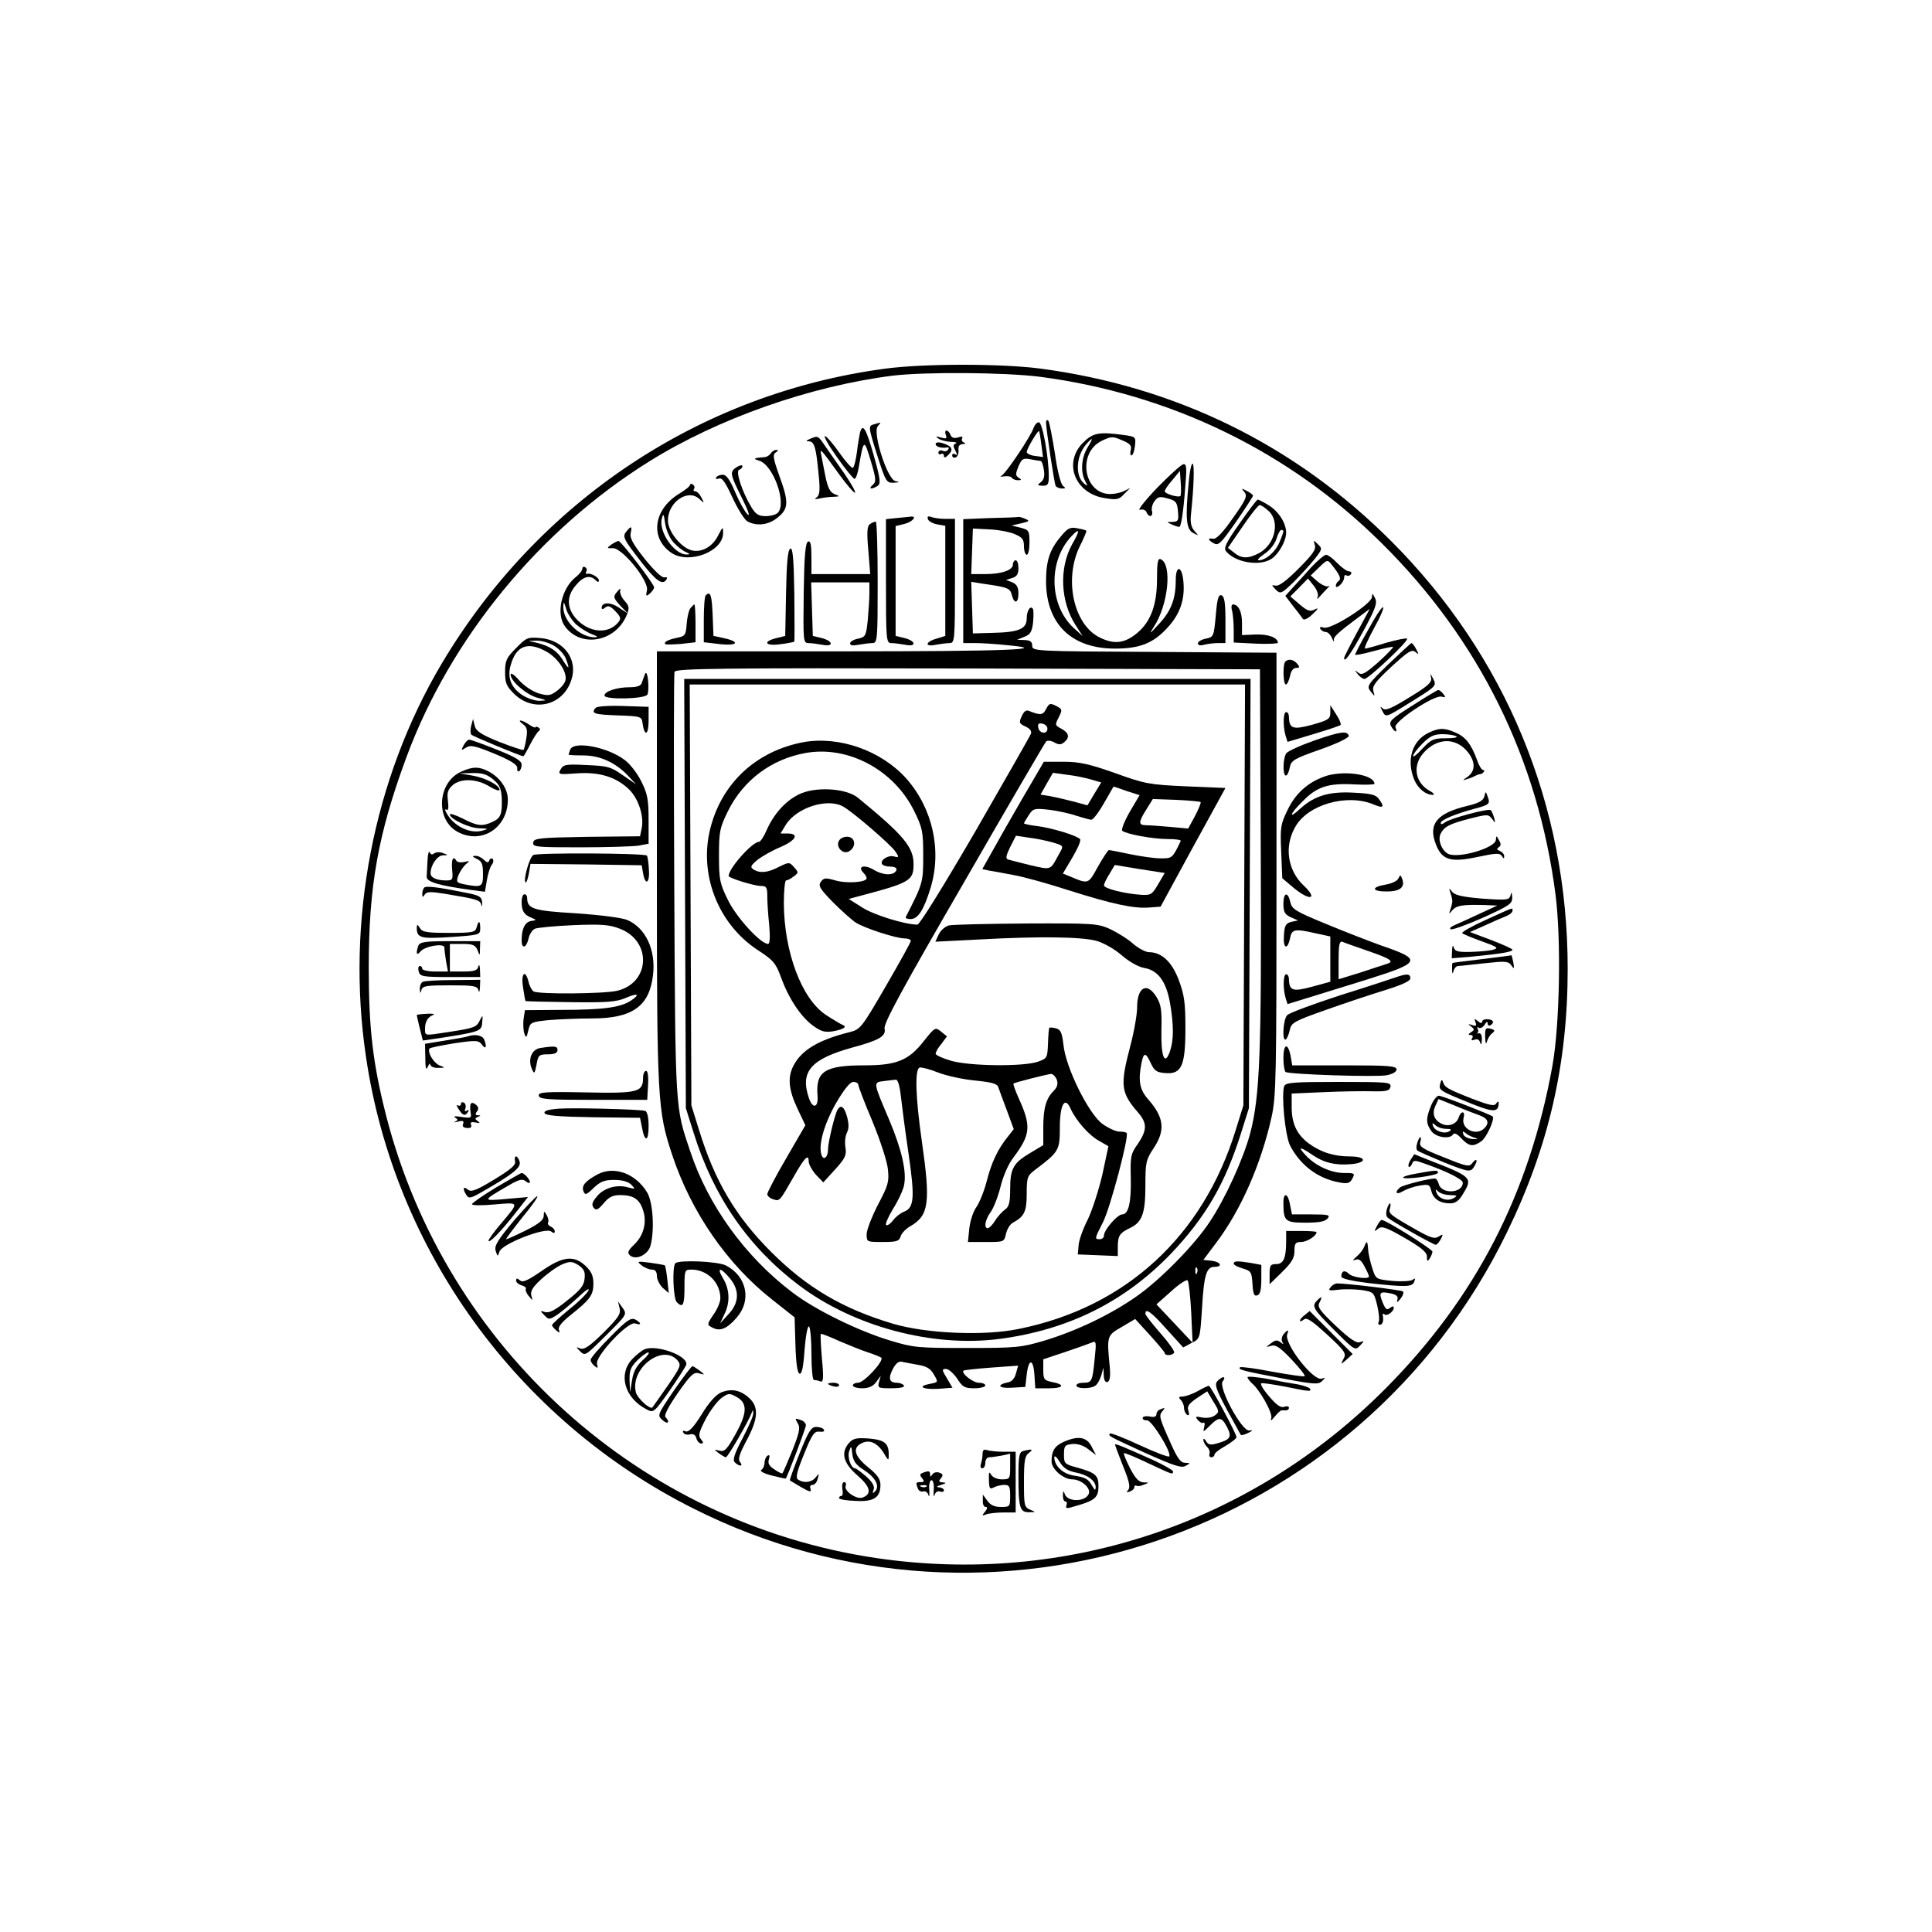 <?xml version="1.0" encoding="UTF-8" standalone="no"?>
<svg xmlns="http://www.w3.org/2000/svg" version="1.0" width="700pt" height="700pt" viewBox="0 0 700 700" preserveAspectRatio="xMidYMid meet">
  <g transform="translate(0,700) scale(0.1,-0.1)" fill="#000000" stroke="none">
    <path d="M3205 5664 c-669 -90 -1255 -480 -1605 -1069 -247 -416 -347 -933 -274 -1424 103 -701 548 -1316 1185 -1636 1087 -548 2416 -97 2949 1000 151 310 220 609 220 955 0 592 -224 1134 -640 1550 -348 348 -780 560 -1274 625 -143 18 -421 18 -561 -1z m562 -29 c474 -62 905 -271 1240 -604 353 -350 566 -782 629 -1273 21 -164 15 -472 -11 -618 -84 -466 -279 -843 -605 -1171 -487 -490 -1163 -715 -1846 -614 -856 127 -1557 760 -1774 1599 -49 191 -64 319 -64 541 0 294 34 484 136 760 159 431 482 825 880 1073 250 156 583 273 883 311 118 14 404 12 532 -4z"></path>
    <path d="M3790 5469 c1 -29 30 -221 35 -230 4 -5 14 -9 23 -9 13 0 14 2 4 9 -8 5 -21 53 -30 119 -10 61 -20 114 -24 118 -5 4 -8 1 -8 -7z"></path>
    <path d="M3168 5463 c-23 -6 -23 -7 12 -118 29 -90 32 -95 58 -94 21 1 23 3 6 6 -29 6 -83 175 -64 198 7 8 11 14 9 14 -2 -1 -12 -3 -21 -6z"></path>
    <path d="M3745 5450 c-9 -29 -101 -167 -117 -174 -7 -3 -3 -4 9 -2 13 2 26 0 29 -5 3 -5 13 -9 22 -9 14 0 14 2 3 9 -12 8 -12 14 -1 41 12 28 17 31 43 26 16 -3 33 -6 37 -6 4 0 10 -15 12 -32 4 -23 0 -37 -11 -45 -14 -11 -13 -12 7 -13 18 0 22 5 22 33 0 70 -23 197 -36 197 -7 0 -15 -9 -19 -20z m28 -61 l6 -45 -29 4 c-17 2 -30 9 -30 14 0 12 41 81 45 76 1 -2 5 -24 8 -49z"></path>
    <path d="M3116 5433 c-2 -10 -8 -42 -11 -70 -4 -29 -10 -55 -15 -58 -4 -2 -26 22 -49 55 -23 33 -47 60 -52 60 -6 0 14 -35 44 -77 30 -43 59 -78 63 -78 5 0 12 20 16 45 17 100 19 101 43 20 20 -67 20 -76 7 -87 -18 -15 -4 -17 17 -4 13 8 11 25 -13 110 -28 99 -40 119 -50 84z"></path>
    <path d="M3427 5424 c5 -13 1 -15 -18 -9 -18 5 -21 4 -9 -4 8 -6 29 -11 45 -12 17 0 24 -3 18 -6 -10 -3 -10 -10 -2 -25 8 -15 8 -19 0 -14 -6 4 -11 2 -11 -4 0 -7 6 -10 13 -7 6 2 11 14 10 26 -2 14 3 21 15 22 10 0 12 3 4 6 -6 2 -9 9 -6 15 4 6 -1 8 -15 3 -14 -4 -23 -1 -27 9 -3 9 -10 16 -15 16 -4 0 -6 -7 -2 -16z"></path>
    <path d="M3924 5396 c-73 -73 -29 -185 80 -201 42 -7 51 -5 69 15 l22 22 -22 -11 c-12 -6 -34 -11 -50 -11 -97 0 -121 149 -31 193 34 16 39 17 73 2 29 -12 36 -19 32 -35 -3 -11 -2 -20 3 -20 4 0 10 15 12 34 4 33 3 34 -41 40 -89 12 -111 8 -147 -28z m16 -18 c-22 -37 -26 -88 -8 -121 10 -19 9 -20 -4 -9 -34 28 -29 102 9 144 24 27 25 22 3 -14z"></path>
    <path d="M2935 5410 c-16 -7 -16 -9 -4 -9 20 -1 26 -23 35 -120 6 -57 4 -75 -7 -83 -10 -7 -7 -8 11 -4 14 3 36 6 50 6 24 1 24 2 3 10 -16 7 -24 23 -33 67 -6 32 -13 67 -15 77 -5 24 0 18 65 -72 29 -40 55 -70 58 -67 3 3 -14 33 -38 68 -24 34 -55 79 -69 99 -28 41 -27 40 -56 28z"></path>
    <path d="M3390 5391 c0 -10 22 -16 43 -12 5 1 6 -3 2 -8 -3 -6 -12 -8 -20 -4 -8 3 -15 0 -15 -7 0 -6 5 -8 10 -5 6 3 10 0 10 -7 0 -8 6 -7 17 5 19 19 12 31 -24 42 -14 4 -23 2 -23 -4z"></path>
    <path d="M2793 5358 c-4 -7 -14 -13 -20 -14 -42 -3 -47 -6 -23 -13 51 -14 102 -155 68 -189 -7 -7 -26 -12 -44 -12 -26 0 -36 7 -52 33 -33 55 -58 130 -44 135 7 2 12 8 12 13 0 5 -9 4 -20 -3 -27 -17 -26 -24 18 -112 22 -44 31 -69 21 -60 -10 9 -30 45 -45 80 -19 45 -32 64 -45 64 -10 0 -21 -4 -24 -10 -3 -6 1 -7 9 -4 12 5 24 -13 50 -69 19 -41 43 -80 54 -86 35 -19 78 -13 111 15 39 32 39 56 4 152 -22 62 -24 75 -12 83 9 6 10 9 2 9 -7 0 -16 -6 -20 -12z"></path>
    <path d="M4193 5233 c-45 -47 -73 -83 -63 -80 11 3 21 -1 24 -9 8 -20 25 -17 20 4 -3 9 1 26 9 36 12 17 20 18 48 10 30 -8 34 -14 37 -47 3 -33 1 -37 -20 -38 -22 0 -22 -1 -3 -9 11 -5 23 -9 27 -9 7 -1 15 45 23 152 5 61 4 77 -7 75 -7 0 -50 -39 -95 -85z m84 -30 c-7 -7 -57 8 -57 17 0 5 12 23 28 41 l27 33 3 -43 c2 -24 1 -45 -1 -48z"></path>
    <path d="M4307 5253 c-13 -132 -9 -171 16 -184 21 -11 21 -11 5 7 -12 13 -16 31 -13 59 11 103 13 185 6 185 -5 0 -11 -30 -14 -67z"></path>
    <path d="M2500 5243 c0 -5 -18 -19 -41 -33 -92 -57 -105 -161 -25 -214 64 -41 186 6 186 73 0 24 -1 24 -18 -9 -20 -41 -60 -63 -96 -54 -39 10 -86 69 -86 108 0 66 71 116 113 79 19 -18 20 -18 8 5 -6 12 -16 22 -22 22 -6 0 -8 4 -4 9 3 5 1 12 -5 16 -5 3 -10 2 -10 -2z m-59 -209 c13 -14 33 -30 44 -34 15 -7 16 -9 4 -9 -45 -2 -104 83 -91 130 5 20 7 18 12 -18 4 -25 17 -54 31 -69z"></path>
    <path d="M4509 5217 c11 -14 6 -27 -42 -94 -35 -51 -60 -77 -71 -75 -22 4 -20 -5 3 -17 16 -9 26 2 80 79 33 48 61 91 61 94 0 3 -10 11 -22 17 -21 11 -22 11 -9 -4z"></path>
    <path d="M4491 5103 c-49 -69 -58 -89 -49 -100 34 -42 124 -56 166 -27 26 18 52 65 52 94 0 34 -27 77 -63 99 -19 12 -37 21 -40 21 -3 0 -33 -39 -66 -87z m106 45 c42 -39 22 -123 -37 -153 -38 -20 -63 -19 -89 3 l-22 17 53 77 c29 43 57 78 62 78 6 0 20 -10 33 -22z m53 -73 c0 -3 -6 -21 -14 -39 -14 -35 -50 -66 -75 -66 -8 0 1 10 20 23 20 13 38 36 44 55 5 17 13 32 17 32 4 0 8 -2 8 -5z"></path>
    <path d="M3248 5123 l-38 -4 0 -225 c0 -212 1 -224 19 -224 10 0 33 -3 50 -6 42 -9 41 13 -1 24 l-33 8 0 199 0 199 33 8 c30 8 47 30 20 26 -7 -1 -30 -3 -50 -5z"></path>
    <path d="M3362 5119 c3 -8 18 -16 34 -19 l29 -5 0 -200 0 -199 -32 -10 c-42 -12 -43 -31 -2 -22 17 3 40 6 50 6 18 0 19 12 19 225 l0 225 -34 0 c-19 0 -42 3 -52 7 -12 4 -15 2 -12 -8z"></path>
    <path d="M3588 5123 l-98 -4 0 -224 0 -225 43 0 c23 0 72 -3 110 -7 178 -16 11 -23 -598 -23 l-665 0 0 -782 c0 -850 2 -881 56 -1044 69 -207 199 -395 362 -523 l81 -64 3 -100 c2 -66 7 -102 15 -104 8 -3 14 24 18 86 4 50 11 88 16 85 5 -3 9 -48 9 -100 0 -52 4 -94 9 -94 5 0 16 -2 23 -5 11 -5 13 10 6 82 -4 48 -6 88 -4 90 1 2 32 -10 67 -26 35 -15 82 -34 104 -41 22 -7 43 -16 48 -19 11 -11 -62 -91 -84 -91 -10 0 -19 -4 -19 -10 0 -5 15 -10 34 -10 23 0 39 7 50 22 l17 23 -6 -22 c-6 -22 -3 -23 45 -23 32 0 49 4 45 10 -3 5 -15 10 -25 10 -28 0 -33 16 -15 50 11 21 22 29 33 26 9 -2 35 -7 58 -11 30 -5 45 -13 57 -34 17 -29 17 -29 -14 -35 -47 -9 -27 -21 30 -18 l52 4 -20 34 c-19 31 -19 34 -3 34 9 0 27 -16 40 -35 19 -30 27 -35 62 -35 22 0 40 5 40 10 0 6 -11 10 -23 10 -22 0 -66 35 -56 44 2 2 48 7 101 11 l97 7 -8 -28 c-4 -17 -15 -30 -27 -32 -45 -9 -37 -23 11 -20 l50 3 5 45 c7 59 24 58 28 -2 l3 -48 50 0 c54 0 59 14 9 23 -27 6 -30 10 -30 44 l0 38 78 26 c42 14 86 30 96 34 18 8 19 5 12 -60 -8 -81 -10 -85 -42 -85 -13 0 -24 -4 -24 -10 0 -12 50 -13 68 -1 7 4 17 21 22 37 l8 29 1 -28 c1 -18 6 -27 14 -24 8 3 11 19 8 53 -11 114 -11 115 43 146 l49 29 53 -58 c29 -32 53 -61 54 -65 0 -11 28 -10 34 1 3 5 -19 36 -49 70 -30 34 -55 66 -55 71 0 22 21 7 77 -56 l60 -66 30 16 c31 15 31 16 38 123 7 123 16 153 45 153 32 0 23 18 -10 22 l-30 3 45 60 c91 120 164 287 202 457 17 77 18 145 18 883 l0 800 -442 3 c-435 2 -443 3 -443 22 0 15 -7 20 -27 21 l-28 1 27 11 c21 8 27 18 31 51 2 23 2 44 0 49 -9 16 -23 -5 -23 -34 0 -38 -29 -50 -125 -52 l-70 -2 -3 93 -3 94 43 -7 c91 -13 98 -16 104 -41 9 -34 24 -30 24 6 0 22 -6 33 -22 40 l-23 9 23 7 c16 5 22 14 22 35 0 16 -4 29 -10 29 -5 0 -10 -7 -10 -15 0 -21 -41 -35 -101 -35 l-50 0 3 83 3 82 58 -3 c32 -1 74 -9 93 -17 28 -12 34 -19 34 -44 0 -17 5 -31 10 -31 6 0 10 20 10 45 0 42 -2 45 -32 53 l-33 8 35 8 c30 7 32 9 15 16 -11 5 -22 8 -25 7 -3 -1 -49 -3 -102 -4z m980 -1223 c3 -712 -3 -870 -38 -1005 -24 -91 -90 -237 -147 -322 -55 -84 -182 -213 -268 -272 -93 -65 -215 -123 -330 -158 -84 -25 -102 -27 -280 -27 -178 0 -195 1 -280 27 -116 35 -273 112 -355 175 -170 129 -304 314 -369 510 -55 163 -54 140 -58 961 -2 420 -2 770 1 777 5 12 168 14 1063 12 l1058 -3 3 -675z m-231 -1512 c-3 -8 -6 -5 -6 6 -1 11 2 17 5 13 3 -3 4 -12 1 -19z m-21 -144 l5 -109 -65 69 -66 70 53 47 c28 26 56 44 60 40 4 -5 10 -57 13 -117z"></path>
    <path d="M2482 3763 l3 -778 28 -89 c72 -232 199 -415 382 -553 199 -150 485 -226 728 -194 248 33 451 134 618 307 126 132 198 255 256 440 l28 89 3 778 3 777 -1026 0 -1026 0 3 -777z m2026 -5 l-3 -763 -28 -90 c-119 -385 -399 -642 -786 -720 -125 -26 -335 -17 -456 19 -181 54 -311 130 -441 260 -129 129 -204 256 -261 441 l-28 90 -3 763 -3 762 1006 0 1006 0 -3 -762z"></path>
    <path d="M3789 4429 c-10 -20 -21 -21 -60 -5 -11 5 -19 -1 -27 -19 -11 -23 -9 -27 13 -37 17 -8 24 -17 20 -27 -3 -8 -94 -167 -201 -353 -117 -201 -202 -338 -210 -338 -45 0 -158 35 -200 62 l-49 31 45 12 c178 47 190 55 190 114 0 62 -36 105 -202 241 -44 35 -157 41 -215 11 -48 -24 -89 -70 -115 -128 -10 -24 -23 -43 -28 -43 -24 0 -110 -96 -110 -124 0 -7 92 -36 117 -36 20 0 23 -5 23 -37 0 -21 3 -68 7 -105 4 -45 2 -68 -4 -68 -27 0 -114 95 -145 158 -30 61 -33 74 -33 162 0 88 3 101 33 162 55 111 157 188 282 210 154 27 319 -62 392 -210 30 -61 33 -74 33 -162 0 -97 -1 -101 -63 -222 -2 -5 5 -8 17 -8 27 0 48 32 73 114 41 136 7 288 -89 396 -91 101 -243 154 -372 131 -170 -32 -295 -147 -337 -311 -43 -167 27 -347 171 -442 56 -36 66 -48 84 -97 27 -76 71 -143 115 -176 30 -22 43 -26 72 -22 40 7 56 17 36 24 -7 3 -34 19 -60 36 -88 59 -151 228 -152 405 0 45 4 82 8 82 5 0 17 6 27 14 19 14 19 15 2 34 -17 19 -18 19 -55 1 -40 -21 -69 -24 -92 -9 -13 8 -10 14 15 35 17 13 54 34 83 46 56 24 69 49 26 49 l-26 0 20 33 c40 62 152 97 208 64 37 -21 172 -138 188 -162 14 -21 14 -23 -5 -18 -21 6 -52 -14 -43 -28 3 -5 17 -9 30 -9 16 0 24 -5 22 -12 -7 -21 -47 -21 -83 1 -34 20 -60 12 -36 -12 6 -6 11 -14 11 -19 0 -15 -73 -20 -113 -8 -36 10 -42 10 -53 -5 -10 -14 -4 -25 44 -74 32 -32 69 -65 83 -74 34 -21 146 -57 176 -57 12 0 23 -4 23 -9 0 -5 -41 -79 -91 -165 -88 -152 -92 -156 -132 -166 -112 -28 -173 -65 -202 -121 -22 -42 -18 -87 14 -155 l29 -61 -69 -119 c-38 -65 -69 -124 -69 -131 0 -6 10 -15 21 -18 24 -8 23 -9 75 82 39 69 54 84 54 55 0 -10 12 -32 26 -48 l27 -28 43 47 c37 41 42 52 37 81 -3 18 0 42 6 53 7 14 7 31 0 57 -10 36 -22 45 -34 26 -10 -16 -35 -119 -35 -145 0 -29 -17 -42 -24 -18 -11 36 10 110 53 186 30 51 51 77 63 77 10 0 18 -5 18 -11 0 -6 23 -66 51 -132 28 -68 53 -144 56 -173 5 -46 1 -59 -36 -129 -22 -43 -41 -91 -41 -107 0 -28 1 -28 59 -28 50 0 59 3 64 20 3 11 19 28 35 37 68 39 74 85 42 308 -23 161 -26 261 -8 267 6 2 37 -6 67 -18 31 -12 91 -25 134 -29 59 -6 80 -11 84 -24 3 -9 17 -47 31 -84 l25 -68 -21 -27 c-36 -44 -60 -94 -77 -162 -9 -35 -26 -77 -37 -93 -12 -16 -23 -51 -26 -78 l-5 -49 66 0 c65 0 65 0 72 30 4 17 15 35 25 40 41 22 50 40 50 105 0 59 2 65 31 87 85 64 89 70 89 151 0 85 18 117 39 70 20 -44 68 -98 104 -117 l33 -19 -22 -103 c-13 -56 -37 -130 -53 -163 -17 -33 -32 -75 -33 -93 l-3 -33 73 -3 72 -3 0 33 c0 41 7 51 45 69 43 21 55 52 55 154 0 83 2 93 30 135 43 65 38 111 -20 177 -31 35 -37 67 -24 132 8 39 15 39 34 -2 12 -26 21 -33 52 -35 59 -5 73 26 73 163 0 92 -4 120 -24 174 -25 66 -62 101 -108 101 -12 0 -38 14 -57 30 -18 17 -56 40 -82 53 -47 21 -60 22 -306 21 -141 -1 -267 -4 -280 -7 -14 -4 -30 -18 -37 -33 l-12 -26 158 8 c219 12 370 10 426 -5 27 -8 66 -30 92 -53 27 -23 59 -41 80 -45 50 -8 80 -48 94 -126 14 -81 14 -135 0 -176 -19 -55 -33 -20 -31 76 2 73 -1 93 -18 121 -34 55 -70 36 -70 -38 0 -25 -11 -89 -25 -141 -37 -141 -34 -167 26 -237 36 -41 36 -65 2 -116 -26 -36 -28 -46 -26 -123 2 -90 -8 -133 -31 -133 -17 0 -66 -56 -66 -76 0 -8 -7 -14 -15 -14 -20 0 -19 2 11 61 26 50 96 314 86 324 -3 3 -15 5 -27 5 -12 0 -40 13 -61 28 -50 37 -133 204 -141 287 -5 43 -10 54 -26 59 -12 3 -23 4 -25 2 -2 -2 -4 -28 -5 -58 -2 -51 -3 -53 -37 -65 -53 -18 -243 -16 -312 3 -32 9 -58 21 -58 26 0 6 9 22 21 36 l20 27 -21 17 c-21 17 -22 17 -62 -33 -55 -71 -99 -89 -216 -89 -144 0 -177 -22 -170 -109 4 -44 -17 -51 -31 -10 -33 96 6 142 159 184 96 26 121 41 115 68 -5 17 64 144 286 527 160 278 295 509 299 513 4 5 18 4 30 -3 16 -9 25 -9 36 1 21 17 17 34 -11 49 -23 12 -23 14 -9 41 13 26 13 29 -5 39 -27 14 -29 13 -42 -11z m6 -69 c0 -22 -29 -18 -33 3 -3 14 1 18 15 15 10 -2 18 -10 18 -18z m34 -1272 c5 -15 2 -27 -11 -40 -28 -28 -38 -63 -38 -133 l0 -64 -45 -27 c-63 -37 -75 -57 -75 -131 0 -49 -4 -65 -18 -75 -10 -7 -27 -25 -36 -40 -10 -16 -22 -28 -27 -28 -15 0 -10 30 10 58 11 15 27 56 36 92 9 37 28 82 46 105 64 85 66 115 19 218 -12 27 -20 50 -18 51 4 4 119 33 136 35 7 0 16 -9 21 -21z m-565 -60 c4 -35 16 -129 28 -209 23 -158 20 -195 -16 -209 -13 -5 -31 -19 -39 -30 -9 -12 -20 -21 -26 -19 -5 2 6 28 24 58 19 30 38 70 41 89 9 48 -9 127 -54 234 -59 139 -59 136 -20 141 18 2 38 5 44 5 7 1 14 -23 18 -60z"></path>
    <path d="M3702 4103 c-44 -76 -94 -164 -111 -195 l-32 -57 23 -5 c13 -2 52 -9 88 -16 36 -6 126 -31 200 -55 157 -50 239 -68 295 -63 l40 3 117 215 118 215 -143 6 c-133 6 -149 9 -257 48 -94 33 -128 41 -187 41 l-71 0 -80 -137z m250 73 l38 -11 -25 -41 -25 -42 -47 13 c-27 7 -65 16 -86 20 l-37 6 22 39 23 40 50 -7 c28 -3 67 -11 87 -17z m130 -42 l47 -15 -36 -61 c-19 -33 -31 -64 -27 -68 14 -12 110 -30 165 -30 28 0 49 -3 47 -7 -30 -63 -31 -63 -72 -63 -23 0 -72 7 -111 15 -38 8 -73 15 -77 15 -4 0 -21 -27 -40 -60 -35 -64 -34 -64 -100 -36 l-27 11 35 59 c19 32 32 62 27 66 -14 14 -106 41 -155 47 -27 3 -48 8 -48 10 0 2 8 15 17 29 16 25 20 26 75 20 32 -4 77 -14 99 -22 23 -7 47 -14 53 -14 7 0 27 27 46 60 19 33 34 60 35 60 1 0 22 -7 47 -16z m268 -40 c2 -3 -7 -25 -20 -50 l-25 -46 -65 6 c-36 3 -75 6 -87 6 -29 0 -29 11 1 58 l23 37 84 -3 c46 -2 86 -6 89 -8z m-537 -146 c43 -13 42 -11 22 -46 -30 -56 -26 -54 -101 -37 -38 9 -75 19 -82 21 -9 3 -7 14 8 45 l21 41 47 -7 c26 -3 64 -11 85 -17z m383 -152 c-22 -38 -27 -40 -62 -38 -61 4 -134 23 -134 34 0 6 9 25 20 42 l19 32 91 -15 90 -14 -24 -41z"></path>
    <path d="M3042 3957 c-18 -22 11 -56 35 -41 25 15 23 48 -3 52 -11 2 -26 -3 -32 -11z"></path>
    <path d="M3152 5101 c-10 -6 -12 -28 -6 -94 l7 -87 -107 0 -106 0 0 61 c0 44 -3 60 -12 57 -10 -4 -14 -52 -16 -186 -2 -173 -2 -182 17 -182 10 0 33 -3 50 -6 42 -9 41 13 -1 24 l-33 8 -3 97 -3 97 106 0 105 0 0 -39 c0 -21 -3 -65 -6 -99 -6 -56 -8 -60 -35 -66 -16 -3 -29 -11 -29 -17 0 -8 11 -9 31 -5 17 3 40 6 50 6 18 0 19 12 19 220 0 121 -3 220 -7 220 -5 0 -14 -4 -21 -9z"></path>
    <path d="M2270 5075 c-16 -19 -12 -27 54 -112 55 -70 77 -85 91 -62 4 6 1 9 -8 7 -9 -2 -38 26 -71 67 -42 53 -55 76 -51 93 6 26 2 28 -15 7z"></path>
    <path d="M3845 5058 c-42 -49 -55 -90 -55 -165 1 -154 92 -243 250 -243 91 0 140 20 192 78 43 47 61 99 56 161 -4 60 -28 68 -28 9 0 -68 -17 -112 -61 -159 -34 -37 -37 -39 -19 -11 53 79 68 229 25 246 -10 4 -13 -13 -13 -73 0 -91 -22 -152 -70 -193 -46 -39 -84 -44 -137 -18 -95 46 -131 211 -73 330 15 30 26 56 24 57 -1 2 -16 6 -33 9 -25 5 -34 1 -58 -28z m39 -31 c-47 -86 -42 -206 13 -292 l26 -40 -33 30 c-89 82 -93 242 -8 332 31 33 32 22 2 -30z"></path>
    <path d="M2215 5027 c-17 -13 -17 -14 5 -13 35 1 132 -119 124 -153 -5 -21 -3 -23 10 -12 9 8 16 18 16 23 0 12 -120 168 -129 168 -4 0 -15 -6 -26 -13z"></path>
    <path d="M4764 5025 c5 -16 -9 -35 -59 -85 -40 -41 -71 -64 -82 -62 -17 3 -17 3 -1 -14 17 -17 20 -16 64 26 25 25 59 62 76 83 29 37 30 39 13 55 -16 16 -17 16 -11 -3z"></path>
    <path d="M2863 5012 c-9 -6 -13 -54 -15 -162 l-3 -154 -32 -8 c-52 -13 -40 -30 15 -22 26 3 48 8 50 9 1 1 1 79 0 173 -2 132 -6 170 -15 164z"></path>
    <path d="M4754 4948 c-21 -24 -52 -57 -68 -75 l-29 -32 29 -38 c16 -20 32 -41 35 -46 4 -5 20 3 35 18 21 20 23 24 8 17 -17 -9 -27 -6 -55 18 l-34 29 32 32 32 33 20 -25 c11 -13 18 -31 16 -39 -5 -13 -4 -13 8 0 7 8 19 21 27 29 8 8 10 11 3 7 -6 -3 -23 4 -38 16 l-26 23 30 29 c30 29 31 29 46 10 29 -36 36 -52 25 -59 -5 -3 -10 -11 -10 -17 0 -7 6 -6 15 2 8 7 15 19 15 27 0 8 4 12 9 8 5 -3 12 -1 16 5 3 5 0 10 -8 10 -7 0 -26 14 -42 30 -16 17 -34 30 -40 30 -6 0 -29 -19 -51 -42z"></path>
    <path d="M2110 4940 c0 -7 -11 -21 -24 -31 -51 -40 -72 -132 -40 -177 57 -81 184 -59 225 40 10 25 9 32 -8 51 -11 12 -18 29 -16 37 3 10 -1 8 -11 -4 -15 -18 -14 -22 11 -50 l28 -29 -32 21 c-30 21 -63 21 -63 0 0 -7 5 -6 13 1 11 8 19 5 37 -14 20 -21 21 -27 9 -41 -37 -44 -108 -36 -154 17 -32 39 -32 79 1 118 27 33 52 39 72 19 8 -8 12 -8 12 -1 0 11 -29 28 -43 24 -5 -1 -6 3 -3 8 4 5 2 12 -4 16 -5 3 -10 1 -10 -5z m-23 -202 c16 -14 42 -30 58 -36 19 -7 23 -11 12 -11 -54 -2 -118 59 -116 111 1 20 2 19 10 -7 4 -17 21 -42 36 -57z"></path>
    <path d="M2557 4843 c-4 -3 -7 -43 -7 -88 l0 -82 52 -6 c72 -9 84 8 16 22 l-33 7 -3 77 c-3 71 -8 87 -25 70z"></path>
    <path d="M4405 4770 c-7 -76 -8 -78 -36 -84 -16 -3 -29 -11 -29 -17 0 -7 9 -9 23 -5 12 3 34 6 50 6 l27 0 0 84 c0 63 -4 85 -14 89 -11 4 -16 -11 -21 -73z"></path>
    <path d="M4971 4837 c-1 -25 -148 -119 -174 -111 -13 4 -17 2 -13 -5 4 -6 13 -11 20 -11 7 0 17 -10 22 -22 6 -13 9 -17 7 -9 -3 13 12 27 91 86 l39 29 -46 -85 c-26 -48 -47 -89 -47 -93 0 -20 24 14 71 100 43 80 50 99 41 117 -9 18 -11 19 -11 4z"></path>
    <path d="M2502 4797 c-6 -7 -12 -32 -14 -57 -3 -41 -5 -45 -36 -51 -33 -7 -49 -16 -41 -23 2 -2 28 -1 57 1 l52 6 0 68 c0 38 -2 69 -4 69 -2 0 -8 -6 -14 -13z"></path>
    <path d="M4464 4788 c3 -13 6 -44 6 -70 l0 -46 80 -4 c44 -2 80 0 80 3 0 19 -36 32 -81 30 l-49 -2 0 44 c0 41 -13 67 -33 67 -5 0 -7 -10 -3 -22z"></path>
    <path d="M4956 4716 c-26 -45 -46 -85 -46 -88 0 -3 30 3 67 13 37 10 68 17 70 15 2 -2 -22 -27 -53 -55 -48 -42 -60 -49 -73 -38 -14 11 -14 10 -2 -5 7 -10 19 -18 25 -18 15 1 161 138 154 146 -3 3 -37 -4 -76 -15 -38 -12 -72 -21 -76 -21 -5 0 11 34 33 75 23 41 37 75 32 75 -6 0 -30 -38 -55 -84z"></path>
    <path d="M1870 4652 c-35 -35 -40 -45 -40 -87 0 -41 5 -52 35 -81 70 -66 175 -40 205 52 25 74 -26 144 -110 152 -48 4 -52 3 -90 -36z m138 8 c18 -11 37 -32 42 -46 15 -39 12 -42 -10 -7 -20 34 -47 52 -95 64 l-30 7 30 1 c17 0 45 -8 63 -19z m-28 -21 c41 -23 75 -73 69 -103 -2 -11 -16 -28 -31 -39 -24 -18 -32 -19 -67 -9 -22 7 -52 27 -70 47 -18 21 -31 29 -31 21 0 -24 57 -73 97 -84 35 -9 36 -10 9 -11 -16 -1 -43 8 -61 19 -42 26 -58 64 -45 109 20 72 62 88 130 50z"></path>
    <path d="M5030 4593 c-76 -74 -79 -79 -64 -98 16 -20 16 -20 10 1 -5 18 7 34 65 88 61 56 74 64 87 54 13 -11 14 -10 3 10 -6 12 -14 22 -17 22 -2 0 -40 -35 -84 -77z"></path>
    <path d="M4657 4603 c-10 -10 -8 -83 2 -83 5 0 11 14 15 30 3 19 12 30 22 30 13 0 14 3 4 15 -13 16 -32 19 -43 8z"></path>
    <path d="M2337 4558 c-4 -10 -9 -25 -12 -33 -3 -10 -18 -15 -44 -15 -46 0 -91 -15 -91 -30 0 -16 149 -13 156 4 8 22 0 95 -9 74z"></path>
    <path d="M5185 4545 c4 -17 -10 -30 -79 -72 -65 -40 -86 -49 -96 -40 -10 10 -10 7 -1 -10 12 -23 12 -23 94 28 103 64 103 63 89 91 -10 19 -11 20 -7 3z"></path>
    <path d="M5118 4444 c-78 -49 -87 -58 -78 -75 13 -23 25 -26 16 -4 -7 20 140 118 167 111 15 -4 16 -2 6 10 -6 8 -14 14 -18 14 -3 0 -45 -25 -93 -56z"></path>
    <path d="M2159 4436 c-20 -21 -6 -25 79 -28 84 -3 87 -4 90 -28 7 -50 22 -44 22 7 l0 52 -91 3 c-49 2 -94 -1 -100 -6z"></path>
    <path d="M4820 4419 c0 -24 -6 -28 -66 -45 -70 -19 -83 -14 -84 29 0 9 -4 17 -10 17 -11 0 -12 -52 -2 -86 l7 -22 93 28 c51 15 95 30 99 33 3 4 -4 21 -16 39 l-21 33 0 -26z"></path>
    <path d="M1707 4370 c-3 -13 -3 -28 1 -32 6 -6 179 -78 188 -78 2 0 13 19 25 43 12 23 26 45 31 48 6 4 6 9 -1 13 -6 4 -11 4 -11 1 0 -3 -10 1 -22 9 -27 19 -49 21 -23 2 14 -10 17 -21 12 -51 -3 -20 -8 -39 -10 -42 -3 -2 -42 11 -88 29 -67 27 -84 39 -89 58 l-6 25 -7 -25z"></path>
    <path d="M5174 4344 c-58 -29 -79 -98 -50 -169 14 -33 42 -55 68 -55 7 1 2 7 -11 14 -53 29 -64 89 -26 135 50 59 120 61 164 5 27 -35 27 -67 -1 -88 -20 -14 -21 -15 -3 -9 11 3 25 9 30 12 6 3 13 6 17 6 10 0 22 15 12 15 -6 0 -16 17 -23 38 -21 57 -42 83 -78 98 -41 18 -60 17 -99 -2z m103 -12 c6 -4 -11 -7 -39 -7 -44 0 -53 -4 -84 -37 -19 -21 -34 -33 -34 -27 0 6 15 26 34 45 27 27 42 34 73 34 21 0 43 -4 50 -8z"></path>
    <path d="M4762 4317 c-51 -18 -97 -39 -102 -47 -12 -19 -13 -80 -1 -80 5 0 11 13 14 29 5 26 15 32 112 66 60 21 104 43 102 49 -6 19 -29 16 -125 -17z"></path>
    <path d="M1680 4300 c-10 -19 -9 -20 8 -9 17 11 33 7 104 -22 60 -25 83 -40 82 -52 -1 -9 2 -14 7 -11 5 3 9 13 9 24 0 13 -22 27 -90 54 -50 20 -94 36 -100 36 -5 0 -14 -9 -20 -20z"></path>
    <path d="M2066 4284 c-3 -9 -6 -17 -6 -18 0 -2 24 -3 53 -3 61 0 117 -26 162 -73 l30 -32 -48 33 c-44 31 -56 34 -132 37 -74 4 -84 2 -94 -16 -10 -18 -7 -19 59 -14 83 6 144 -14 190 -59 34 -34 54 -97 45 -140 l-6 -29 -192 -2 c-173 -3 -192 -5 -195 -20 -3 -17 10 -18 170 -18 95 0 190 3 211 6 l37 7 0 86 c0 74 -4 95 -26 139 -14 29 -41 64 -60 78 -61 47 -185 71 -198 38z"></path>
    <path d="M1673 4205 c-89 -38 -97 -177 -13 -220 86 -45 180 16 180 118 0 39 -28 80 -70 102 -35 18 -56 18 -97 0z m114 -29 c23 -19 29 -33 31 -68 2 -58 -4 -73 -34 -86 -36 -17 -55 -15 -107 12 -26 13 -47 20 -47 15 0 -16 69 -49 106 -50 33 -1 35 -2 14 -8 -46 -14 -106 15 -132 63 -7 12 -7 16 0 12 6 -4 8 8 5 32 -4 29 -1 41 17 57 29 26 88 24 134 -5 20 -12 36 -17 36 -12 0 17 -51 44 -99 52 l-46 8 47 1 c36 1 53 -5 75 -23z"></path>
    <path d="M4797 4186 c-60 -22 -104 -62 -132 -121 -25 -51 -27 -63 -23 -151 l4 -96 39 -33 c59 -50 93 -45 39 6 -59 55 -72 142 -31 213 45 81 187 121 282 82 38 -16 43 -11 21 19 -11 16 -30 20 -91 23 -88 5 -142 -11 -193 -57 -46 -43 -40 -21 9 27 51 52 92 65 185 60 41 -2 74 -1 74 2 -1 35 -116 51 -183 26z"></path>
    <path d="M5378 4114 c-4 -15 -20 -24 -62 -34 -109 -26 -142 -65 -114 -138 22 -58 53 -68 151 -47 66 14 81 15 88 4 7 -11 9 -11 9 -1 0 7 -7 15 -16 19 -11 4 -12 8 -4 13 9 6 9 13 1 26 -9 17 -10 17 -11 2 0 -31 -144 -72 -176 -50 -23 15 -35 51 -24 72 14 26 32 35 109 55 60 15 64 15 77 -2 12 -17 13 -16 7 5 -3 12 -9 24 -12 27 -11 6 -150 -31 -166 -45 -9 -7 -15 -8 -15 -2 0 11 50 32 123 52 54 14 57 18 47 44 -7 20 -7 20 -12 0z"></path>
    <path d="M1549 3883 c-1 -24 -3 -51 -3 -60 -1 -18 45 -32 165 -48 l46 -6 7 42 c4 24 12 49 18 56 6 8 7 17 3 21 -4 4 -10 1 -12 -5 -4 -10 -8 -9 -20 2 -8 8 -22 15 -31 14 -13 0 -11 -3 6 -11 18 -9 22 -19 22 -55 0 -47 -5 -49 -68 -37 -28 6 -30 8 -21 33 6 14 18 32 27 40 15 12 15 13 -5 8 -13 -3 -26 -1 -29 4 -12 20 -19 7 -16 -31 4 -37 2 -40 -21 -40 -35 0 -57 10 -57 26 0 29 24 64 44 65 21 0 21 1 1 8 -11 5 -25 4 -32 -1 -7 -6 -13 -4 -16 4 -3 7 -7 -6 -8 -29z"></path>
    <path d="M1932 3902 c-14 -9 -37 -91 -28 -99 3 -3 8 11 12 31 l6 36 202 -2 201 -3 5 -29 c8 -47 25 -36 21 14 -1 25 -5 47 -7 50 -9 9 -399 11 -412 2z"></path>
    <path d="M5067 3818 c-3 -9 -23 -19 -46 -23 -54 -9 -52 -25 3 -25 48 0 67 15 57 44 -6 17 -8 17 -14 4z"></path>
    <path d="M1537 3784 c-4 -4 -7 -14 -7 -23 0 -13 2 -13 9 -2 7 11 21 11 77 2 114 -19 123 -22 128 -39 2 -9 4 -6 3 8 -2 21 -9 26 -62 36 -99 20 -141 25 -148 18z"></path>
    <path d="M5255 3765 c4 -11 7 -24 7 -30 0 -5 -3 -19 -7 -30 -6 -18 -5 -18 7 -3 15 17 36 21 113 19 l50 -2 -65 -30 c-36 -17 -76 -35 -90 -41 -14 -6 -20 -12 -13 -15 7 -2 60 17 118 43 95 43 105 50 104 73 -1 19 -3 21 -6 7 -5 -17 -12 -18 -101 -12 -71 6 -99 12 -110 24 -12 16 -13 15 -7 -3z"></path>
    <path d="M1890 3733 c0 -33 8 -47 35 -58 20 -8 20 -9 -1 -12 -22 -4 -34 -28 -34 -70 0 -33 17 -28 25 6 3 16 14 32 23 36 9 4 72 10 140 13 101 4 130 2 168 -13 117 -45 110 -197 -11 -225 -48 -11 -285 -13 -302 -2 -6 4 -15 20 -18 35 -12 47 -28 31 -20 -20 4 -27 8 -49 9 -50 1 -1 74 -3 162 -4 130 -2 166 1 198 14 47 21 58 15 21 -9 -37 -24 -99 -33 -251 -33 l-132 -1 -5 -32 c-2 -18 -1 -42 3 -53 6 -17 8 -16 14 11 7 30 9 31 74 38 37 3 108 6 157 6 146 0 208 44 221 157 11 91 -27 172 -94 200 -20 8 -98 18 -186 24 -154 9 -176 16 -176 56 0 7 -4 13 -10 13 -5 0 -10 -12 -10 -27z"></path>
    <path d="M4650 3725 c0 -29 5 -38 26 -48 l27 -12 -24 -5 c-20 -5 -25 -13 -27 -48 -4 -48 12 -57 22 -12 6 34 17 36 95 18 l51 -11 0 -82 0 -82 -66 -18 c-70 -19 -83 -15 -84 28 0 9 -4 17 -10 17 -11 0 -12 -52 -2 -86 l7 -22 65 20 c36 11 136 42 223 69 197 62 201 72 52 123 -44 16 -135 51 -202 79 -109 45 -123 53 -128 79 -9 39 -25 35 -25 -7z m308 -171 c84 -29 95 -38 65 -47 -10 -3 -53 -17 -95 -31 l-78 -24 0 70 c0 52 3 69 13 66 6 -3 49 -18 95 -34z"></path>
    <path d="M5383 3667 c-51 -23 -89 -45 -85 -48 4 -4 36 -17 72 -30 56 -20 61 -24 40 -30 -14 -4 -51 -7 -82 -8 -46 -1 -57 2 -61 17 -3 10 -5 5 -6 -12 l-1 -28 73 6 c103 10 147 17 147 25 0 3 -35 19 -77 35 l-77 29 54 24 c30 14 65 29 78 34 12 5 22 13 22 19 0 12 11 16 -97 -33z"></path>
    <path d="M1727 3640 c-5 -18 -14 -20 -101 -20 -80 0 -97 3 -105 18 -8 13 -10 14 -11 2 0 -39 13 -42 124 -35 103 7 106 8 106 31 0 29 -6 31 -13 4z"></path>
    <path d="M1516 3574 c-10 -27 -7 -39 7 -22 15 20 87 32 87 15 0 -7 3 -29 6 -49 l7 -38 -47 0 c-25 0 -46 5 -46 10 0 6 -4 10 -9 10 -5 0 -7 -9 -4 -20 5 -18 14 -20 114 -20 l109 0 -1 28 c-1 16 -3 20 -6 10 -3 -14 -15 -18 -54 -18 l-49 0 0 50 0 50 45 0 c38 0 47 -4 55 -22 8 -22 9 -22 9 5 l1 27 -109 0 c-90 0 -110 -3 -115 -16z"></path>
    <path d="M5370 3525 c-58 -7 -106 -13 -107 -14 -2 -1 -2 -11 -2 -23 1 -17 2 -19 6 -5 2 9 10 17 16 17 7 0 50 5 96 10 75 8 86 8 97 -8 10 -14 11 -13 7 11 -3 15 -6 26 -7 26 0 -1 -48 -7 -106 -14z"></path>
    <path d="M5060 3460 c-14 -5 -105 -35 -204 -66 -98 -32 -185 -64 -192 -72 -15 -14 -20 -97 -5 -88 4 3 11 19 14 34 6 27 15 32 134 74 70 25 167 57 216 72 58 18 87 32 87 41 0 17 -12 18 -50 5z"></path>
    <path d="M1533 3443 c-7 -2 -12 -14 -12 -26 1 -17 2 -18 6 -4 4 15 18 17 103 17 85 0 99 -2 103 -17 3 -11 5 -7 6 10 l1 27 -97 -1 c-54 0 -104 -3 -110 -6z"></path>
    <path d="M1510 3322 c0 -2 5 -23 11 -48 l11 -44 42 6 c165 25 171 27 173 59 3 29 2 29 -9 7 -12 -24 -19 -27 -118 -42 -84 -13 -80 -13 -80 13 0 26 10 42 30 50 8 3 -2 5 -22 4 -21 -1 -38 -3 -38 -5z"></path>
    <path d="M5346 3296 c5 -12 2 -15 -12 -10 -16 5 -16 4 -4 -5 13 -10 13 -12 0 -21 -11 -7 -11 -10 -2 -10 8 0 10 -5 6 -12 -5 -7 -2 -9 9 -5 10 4 17 0 20 -11 3 -10 5 -6 6 10 1 17 -4 26 -11 24 -7 -1 -10 -1 -5 1 4 3 4 10 1 15 -4 7 -2 8 4 4 6 -3 15 2 21 11 6 11 11 13 11 5 0 -7 5 -10 10 -7 16 10 11 21 -10 22 -11 1 -20 -3 -20 -9 0 -6 -6 -6 -15 2 -13 11 -14 10 -9 -4z"></path>
    <path d="M5381 3242 c1 -21 3 -28 6 -17 3 11 11 25 19 31 12 10 11 12 -6 17 -17 4 -20 1 -19 -31z"></path>
    <path d="M1695 3245 c-5 -2 -43 -9 -82 -15 l-73 -12 1 -51 c0 -38 3 -47 9 -32 5 11 9 14 9 8 1 -7 13 -13 29 -12 26 0 26 1 4 9 -21 9 -44 47 -36 61 2 3 42 11 90 19 82 12 88 11 101 -6 13 -18 18 -7 7 20 -6 15 -34 20 -59 11z"></path>
    <path d="M1958 3203 c-32 -5 -46 -41 -31 -76 9 -20 10 -18 17 16 6 34 9 37 41 37 24 0 35 5 35 15 0 15 -9 16 -62 8z"></path>
    <path d="M4650 3166 c0 -25 4 -47 8 -50 15 -9 327 -19 365 -12 23 4 37 13 37 21 0 13 -30 15 -189 15 l-189 0 -6 35 c-10 49 -26 43 -26 -9z"></path>
    <path d="M2330 3096 c0 -53 -17 -58 -207 -54 -150 3 -173 1 -171 -12 3 -13 33 -15 198 -15 l195 0 3 53 c2 31 -1 52 -7 52 -6 0 -11 -11 -11 -24z"></path>
    <path d="M5218 3073 c-6 -23 -3 -25 121 -75 74 -29 91 -28 91 7 0 6 -4 4 -9 -3 -6 -11 -24 -7 -87 17 -91 36 -99 41 -106 61 -3 10 -6 9 -10 -7z"></path>
    <path d="M4653 3065 c-11 -31 3 -179 21 -215 37 -72 101 -120 178 -134 31 -6 39 -3 48 14 10 19 8 20 -30 20 -47 0 -104 26 -139 64 -31 33 -22 33 25 1 41 -28 83 -38 139 -33 59 5 57 28 -3 28 -59 0 -106 15 -150 47 -43 32 -62 72 -62 131 l0 50 118 5 c64 3 144 4 177 3 49 -1 60 2 63 17 3 16 -11 17 -188 17 -162 0 -191 -2 -197 -15z"></path>
    <path d="M5185 2994 c-19 -46 -19 -64 1 -92 16 -23 67 -31 79 -12 4 7 16 1 30 -15 28 -29 42 -31 72 -10 19 13 50 81 41 90 -8 7 -183 75 -195 75 -7 0 -20 -16 -28 -36z m178 -36 c29 -11 34 -27 15 -46 -30 -30 -86 -2 -75 38 7 26 -10 26 -18 1 -8 -25 -38 -35 -63 -22 -27 14 -34 37 -21 65 l11 24 62 -25 c33 -14 73 -29 89 -35z m-123 -48 c18 0 21 -3 11 -9 -18 -11 -53 1 -59 20 -4 11 -2 12 9 2 7 -7 24 -13 39 -13z m105 -33 c13 -4 9 -5 -9 -4 -16 1 -32 9 -34 17 -4 12 -2 13 9 4 8 -7 23 -14 34 -17z"></path>
    <path d="M1670 3000 c0 -6 -5 -8 -11 -5 -6 4 -5 -2 3 -14 15 -24 24 -26 34 -9 4 7 3 8 -4 4 -8 -4 -10 -2 -6 7 3 8 1 18 -5 22 -6 3 -11 1 -11 -5z"></path>
    <path d="M1706 3001 c-3 -4 -3 -18 -1 -31 4 -21 2 -22 -33 -17 -22 4 -31 3 -23 -2 11 -7 11 -10 0 -15 -8 -3 -3 -3 10 0 18 5 23 3 19 -8 -4 -9 1 -14 14 -15 13 -1 18 3 15 11 -4 10 1 12 16 9 16 -3 18 -2 8 5 -11 8 -11 10 0 15 12 5 12 6 0 6 -9 1 -10 5 -3 14 7 8 6 16 -3 24 -8 7 -16 9 -19 4z"></path>
    <path d="M2022 2983 c-36 -3 -52 -8 -49 -16 3 -9 53 -13 175 -15 l171 -2 7 -35 c10 -55 24 -52 24 5 0 32 -5 52 -12 55 -21 6 -258 12 -316 8z"></path>
    <path d="M5135 2859 c-4 -11 -4 -23 0 -27 3 -4 48 -23 98 -44 83 -33 93 -35 105 -20 6 9 12 21 12 26 0 6 -7 3 -14 -6 -12 -17 -19 -16 -105 19 -77 30 -90 39 -85 55 3 10 3 18 0 18 -2 0 -8 -9 -11 -21z"></path>
    <path d="M5111 2798 c-7 -11 -10 -22 -7 -25 3 -3 8 1 12 10 5 14 10 14 43 2 81 -28 141 -58 141 -70 0 -39 -77 -43 -87 -5 -3 11 -9 20 -14 20 -23 0 -116 -24 -126 -32 -22 -18 -14 -29 10 -14 12 7 39 17 59 20 34 6 38 5 44 -19 7 -29 31 -45 68 -45 19 0 32 9 46 33 37 60 34 63 -126 125 l-50 20 -13 -20z m144 -128 c25 -1 27 -2 12 -11 -22 -13 -53 -3 -62 19 -5 14 -4 15 6 5 7 -7 27 -13 44 -13z"></path>
    <path d="M1866 2793 c4 -14 -15 -30 -76 -67 -66 -40 -83 -46 -95 -36 -17 14 -20 3 -5 -20 8 -13 15 -12 52 9 114 65 146 90 141 111 -3 11 -9 20 -13 20 -5 0 -6 -8 -4 -17z"></path>
    <path d="M2165 2745 c-44 -24 -59 -41 -51 -61 6 -15 10 -14 37 12 24 23 39 29 74 29 29 0 50 -6 62 -17 16 -17 16 -17 -12 -10 -41 12 -90 -3 -114 -35 -16 -19 -18 -29 -10 -39 9 -11 16 -7 36 16 19 23 33 30 60 30 47 0 69 -14 82 -52 16 -44 4 -93 -30 -126 -25 -24 -27 -31 -16 -41 22 -18 65 3 74 36 15 57 9 156 -12 192 -41 69 -120 98 -180 66z"></path>
    <path d="M5132 2748 c-30 -5 -51 -12 -48 -15 8 -8 126 8 126 18 0 10 -6 10 -78 -3z"></path>
    <path d="M1798 2698 c-48 -29 -88 -57 -88 -61 0 -5 37 -5 81 -1 93 8 92 11 22 -72 -24 -28 -43 -55 -43 -59 0 -13 45 33 96 98 l47 60 -79 -7 c-88 -8 -88 -7 9 49 38 22 50 25 62 15 8 -7 15 -8 15 -3 0 10 -21 33 -30 33 -3 0 -44 -24 -92 -52z"></path>
    <path d="M1865 2581 c-62 -74 -75 -95 -69 -113 7 -22 7 -22 14 -2 11 28 167 89 187 72 9 -7 13 -7 13 1 0 6 -7 14 -15 17 -8 4 -12 10 -9 15 3 5 0 17 -5 26 -10 17 -10 16 -11 -2 0 -15 -17 -29 -65 -53 -36 -18 -68 -32 -71 -32 -3 0 23 34 56 76 34 41 60 77 57 80 -2 3 -39 -36 -82 -85z"></path>
    <path d="M4650 2643 c0 -68 6 -73 80 -73 48 0 71 4 80 15 11 13 3 15 -58 15 l-71 0 -7 35 c-7 42 -24 47 -24 8z"></path>
    <path d="M5025 2619 c-4 -12 -3 -25 2 -30 12 -12 166 -99 175 -99 4 0 12 9 18 20 10 19 9 20 -7 10 -15 -10 -29 -5 -78 22 -100 57 -105 61 -99 80 3 10 3 18 0 18 -2 0 -8 -9 -11 -21z"></path>
    <path d="M4989 2558 c-11 -21 -11 -22 4 -10 13 11 28 6 96 -33 62 -36 81 -52 81 -68 0 -18 2 -19 10 -7 5 8 10 20 10 25 0 9 -169 115 -184 115 -3 0 -11 -10 -17 -22z"></path>
    <path d="M4660 2503 c0 -62 -10 -83 -36 -83 -21 0 -24 -5 -24 -36 l0 -37 45 44 c35 34 45 51 45 76 0 28 4 33 24 33 21 0 56 22 56 36 0 2 -25 4 -55 4 l-55 0 0 -37z"></path>
    <path d="M4943 2483 c-4 -10 -16 -26 -28 -36 -15 -13 -16 -16 -3 -11 12 4 21 -3 32 -25 9 -16 16 -32 16 -36 0 -11 -59 -4 -73 10 -15 15 -27 10 -27 -10 0 -8 36 -16 100 -24 135 -15 157 -14 164 5 5 13 3 14 -6 7 -7 -5 -40 -7 -73 -4 -60 6 -60 6 -73 46 -7 22 -14 52 -15 67 -2 33 -5 35 -14 11z"></path>
    <path d="M1961 2394 c-50 -34 -67 -42 -77 -33 -11 9 -14 8 -14 -1 0 -6 9 -14 20 -17 11 -3 18 -9 15 -13 -2 -4 2 -16 11 -26 15 -18 15 -18 9 2 -4 16 5 31 37 60 24 22 58 46 75 53 29 12 36 11 59 -3 20 -14 25 -24 22 -49 -2 -25 -16 -42 -63 -79 -43 -35 -65 -46 -80 -42 -19 6 -19 5 -3 -11 16 -17 18 -17 45 0 15 10 50 39 77 64 27 26 44 37 38 25 -6 -12 -39 -44 -72 -70 -33 -27 -60 -52 -60 -55 0 -4 7 -12 15 -19 13 -11 14 -10 10 2 -4 10 11 28 42 53 71 56 83 73 83 114 0 28 -7 44 -28 64 -42 40 -83 36 -161 -19z"></path>
    <path d="M2324 2416 c11 -9 28 -16 38 -16 12 0 18 -7 18 -23 0 -13 10 -32 21 -43 l22 -19 -5 48 c-3 26 -7 50 -9 52 -2 2 -26 6 -54 10 -46 6 -49 5 -31 -9z"></path>
    <path d="M2447 2423 c-12 -11 -8 -128 5 -141 22 -22 28 -12 28 53 0 63 1 65 25 65 58 0 105 -47 105 -104 0 -13 -11 -40 -25 -59 -24 -36 -24 -37 -4 -47 27 -15 53 -5 88 36 55 62 37 150 -39 189 -29 15 -170 21 -183 8z m197 -54 c36 -43 35 -89 -5 -131 l-30 -33 15 32 c22 43 20 91 -4 131 -25 41 -10 42 24 1z"></path>
    <path d="M4470 2421 c0 -4 15 -12 33 -17 30 -9 32 -13 35 -56 2 -36 6 -46 18 -41 10 3 14 21 14 58 l0 52 -37 7 c-51 8 -63 8 -63 -3z"></path>
    <path d="M4821 2336 c-10 -12 -6 -13 28 -9 22 3 60 2 84 -1 44 -7 45 -8 57 -56 6 -27 9 -54 5 -60 -3 -5 -1 -10 4 -10 11 0 15 15 11 35 -1 5 2 7 6 3 8 -9 34 10 34 24 0 6 -5 6 -14 -1 -11 -9 -16 -5 -26 19 -15 37 -12 42 28 34 22 -5 29 -11 25 -23 -3 -12 -1 -11 11 3 9 11 13 23 9 27 -7 5 -202 29 -239 29 -6 0 -17 -6 -23 -14z"></path>
    <path d="M4772 2288 c-21 -21 -14 -31 63 -108 72 -72 75 -74 92 -56 17 18 17 19 0 13 -12 -5 -37 12 -87 59 -59 56 -68 69 -59 85 11 22 8 24 -9 7z"></path>
    <path d="M2245 2260 c5 -21 -5 -35 -59 -89 -49 -48 -69 -62 -83 -57 -17 7 -17 6 0 -11 17 -17 20 -14 93 59 76 75 76 76 60 99 l-17 24 6 -25z"></path>
    <path d="M4728 2236 c-10 -7 -18 -17 -18 -21 0 -4 6 -2 14 4 10 9 28 -3 85 -55 64 -59 70 -68 59 -87 -11 -22 -11 -22 11 -3 l22 20 -78 78 c-43 43 -78 78 -78 78 0 0 -8 -7 -17 -14z"></path>
    <path d="M2212 2157 c-40 -40 -72 -77 -72 -84 0 -6 6 -16 14 -22 12 -10 13 -9 9 7 -7 28 112 155 138 147 24 -8 24 1 1 14 -16 8 -31 -2 -90 -62z"></path>
    <path d="M4650 2165 c-6 -8 -8 -20 -4 -27 6 -10 5 -10 -7 -1 -11 9 -19 8 -34 -4 -20 -15 -20 -15 1 -9 16 5 32 -6 73 -49 29 -31 51 -58 48 -61 -2 -3 -55 5 -117 16 -61 12 -114 19 -117 16 -9 -8 9 -13 152 -40 115 -22 132 -23 145 -10 13 13 13 14 -1 9 -30 -11 -138 128 -125 161 7 18 2 18 -14 -1z"></path>
    <path d="M2335 2111 c-11 -5 -31 -21 -45 -36 -51 -55 -27 -140 52 -181 26 -14 27 -13 83 66 31 44 58 87 61 94 12 32 -107 76 -151 57z m-6 -39 c-23 -21 -34 -41 -39 -73 l-7 -44 -2 43 c-1 36 4 49 28 73 16 16 34 29 40 29 6 0 -3 -13 -20 -28z m125 0 c15 -18 13 -23 -35 -93 -29 -41 -53 -76 -55 -78 -8 -10 -54 32 -60 54 -22 86 95 177 150 117z"></path>
    <path d="M2441 1961 c-59 -87 -60 -89 -41 -106 20 -18 29 -8 11 11 -6 5 11 38 45 87 47 67 58 77 77 71 22 -6 22 -6 2 10 -11 8 -23 16 -26 16 -4 0 -34 -40 -68 -89z"></path>
    <path d="M4520 2010 c0 -4 7 -13 14 -20 30 -24 78 -110 72 -128 -4 -12 0 -10 13 6 11 13 22 23 25 22 20 -1 26 1 26 10 0 5 -8 6 -17 3 -12 -5 -28 6 -55 38 -21 24 -33 45 -28 47 5 2 44 -4 86 -12 88 -18 97 -19 90 -7 -3 4 -23 11 -43 15 -21 3 -71 12 -110 20 -40 7 -73 10 -73 6z"></path>
    <path d="M4410 1995 c-10 -12 -3 -31 35 -102 27 -48 49 -90 51 -92 2 -2 14 1 26 7 18 9 19 11 4 9 -27 -3 -113 157 -96 178 7 9 8 15 2 15 -5 0 -15 -7 -22 -15z"></path>
    <path d="M3000 1986 c0 -2 9 -6 20 -9 11 -3 20 -1 20 4 0 5 -9 9 -20 9 -11 0 -20 -2 -20 -4z"></path>
    <path d="M4340 1960 c-19 -11 -44 -19 -54 -20 -16 0 -17 -3 -8 -12 7 -7 12 -20 12 -29 0 -10 5 -21 11 -25 7 -4 9 0 5 14 -6 16 1 26 30 46 l38 25 22 -37 c22 -35 22 -38 6 -50 -10 -8 -29 -11 -46 -8 -24 5 -27 4 -16 -9 7 -8 16 -13 20 -10 5 3 6 -4 3 -16 -5 -19 -4 -19 20 5 34 34 43 33 63 -5 18 -35 12 -45 -34 -58 -26 -8 -34 -6 -42 7 -5 9 -10 12 -10 5 0 -6 6 -18 13 -25 8 -7 12 -19 9 -26 -2 -6 1 -12 7 -12 6 0 11 4 11 9 0 6 18 20 40 32 22 13 40 27 40 32 0 12 -94 187 -100 186 -3 0 -21 -8 -40 -19z"></path>
    <path d="M2613 1955 c-19 -8 -45 -37 -71 -80 -30 -48 -47 -65 -58 -61 -9 4 -12 2 -8 -5 3 -6 14 -9 24 -6 12 3 20 -2 23 -14 3 -11 11 -19 17 -19 10 0 9 4 0 15 -11 13 -8 25 16 72 16 31 42 65 57 77 26 19 30 19 55 5 41 -22 40 -58 -3 -135 -31 -56 -40 -65 -58 -60 -21 5 -21 5 -3 -9 11 -8 23 -15 26 -15 7 0 83 132 93 160 5 13 6 13 6 -1 1 -9 -17 -49 -39 -91 -30 -57 -36 -78 -28 -86 17 -17 33 -15 19 1 -8 10 -2 29 24 78 42 78 45 121 10 153 -32 30 -65 36 -102 21z"></path>
    <path d="M4203 1893 c-7 -2 -13 -10 -13 -17 0 -9 -9 -12 -25 -8 -14 2 -25 0 -25 -6 0 -5 7 -9 16 -8 17 1 92 -120 80 -131 -3 -3 -51 15 -107 41 -56 26 -104 45 -107 42 -8 -8 -9 -8 129 -71 103 -46 130 -55 145 -46 18 10 18 10 -2 11 -16 0 -28 16 -51 68 -42 93 -45 103 -32 118 12 15 11 15 -8 7z"></path>
    <path d="M2891 1842 c9 -14 5 -34 -20 -97 -18 -44 -34 -81 -36 -83 -2 -2 -15 4 -29 14 -19 12 -25 22 -20 37 4 13 2 17 -5 13 -6 -4 -11 -16 -11 -26 0 -10 -5 -22 -12 -26 -6 -4 10 -13 38 -20 27 -7 50 -12 51 -11 6 7 73 183 73 193 0 6 -7 15 -16 18 -24 9 -25 8 -13 -12z"></path>
    <path d="M2897 1734 c-21 -53 -37 -97 -35 -98 2 -1 20 -12 42 -25 29 -17 37 -18 33 -6 -4 9 -1 15 7 15 8 0 16 10 19 23 5 20 5 20 -7 5 -14 -19 -43 -23 -64 -9 -10 6 -6 26 21 92 29 72 37 84 56 82 13 -2 20 1 16 7 -3 6 -16 10 -28 10 -18 0 -28 -16 -60 -96z"></path>
    <path d="M3077 1773 c-32 -36 -22 -74 30 -119 47 -41 53 -67 18 -80 -21 -8 -68 24 -61 42 3 8 0 14 -5 14 -7 0 -9 -11 -7 -25 3 -14 1 -25 -3 -25 -5 0 -9 -3 -9 -8 0 -4 26 -9 59 -10 67 -4 91 12 91 58 0 21 -11 37 -45 64 -49 40 -57 69 -25 86 29 16 58 3 81 -33 18 -31 19 -31 19 -7 0 41 -15 53 -72 58 -43 3 -56 1 -71 -15z m53 -99 c43 -28 59 -59 40 -78 -8 -8 -10 -7 -5 6 5 12 -3 27 -26 48 -19 16 -37 30 -41 30 -15 0 -29 41 -21 63 7 20 8 19 11 -11 3 -25 12 -39 42 -58z"></path>
    <path d="M3854 1776 c-33 -15 -44 -33 -44 -71 0 -28 43 -65 75 -65 32 0 68 -31 60 -52 -12 -31 -80 -31 -88 1 -3 11 -5 9 -6 -6 0 -13 3 -23 9 -23 5 0 7 -6 4 -14 -5 -13 1 -13 42 0 62 18 74 30 74 69 0 39 -10 49 -75 67 -48 13 -50 15 -50 48 0 31 3 35 29 38 18 2 40 -4 58 -18 l29 -22 -16 31 c-18 35 -48 40 -101 17z m43 -111 c43 -8 73 -30 73 -54 -1 -12 -3 -11 -12 4 -15 27 -24 32 -69 39 -38 6 -69 35 -69 66 0 8 9 1 19 -16 14 -23 29 -33 58 -39z"></path>
    <path d="M4040 1766 c0 -3 13 -37 29 -78 22 -53 27 -76 19 -86 -8 -9 -7 -11 6 -6 9 3 16 10 16 16 0 5 3 7 8 5 4 -3 16 -1 27 4 19 7 19 8 -2 8 -17 1 -29 14 -49 52 -14 28 -24 52 -22 54 2 2 41 -14 87 -36 92 -43 91 -43 91 -30 0 4 -33 23 -72 41 -110 49 -138 61 -138 56z"></path>
    <path d="M3560 1732 c0 -11 -3 -27 -6 -36 -3 -9 -1 -16 5 -16 6 0 11 9 11 20 0 11 6 20 14 20 7 0 28 3 45 6 l31 7 0 -47 c0 -44 -1 -46 -30 -46 -17 0 -33 7 -39 17 -7 13 -9 9 -8 -19 1 -32 3 -35 18 -27 10 5 27 9 38 9 18 0 21 -6 21 -40 0 -39 -1 -40 -34 -40 -23 0 -38 7 -49 23 l-16 22 0 -22 c-1 -13 4 -23 10 -23 8 0 7 -6 -2 -17 -12 -15 -12 -16 4 -10 10 4 39 7 63 7 l44 0 0 110 0 110 -44 0 c-24 0 -51 3 -60 6 -11 4 -16 0 -16 -14z"></path>
    <path d="M3708 1743 c-15 -4 -18 -17 -18 -91 0 -115 5 -132 39 -131 25 0 25 0 4 9 -22 9 -23 15 -23 101 0 76 3 94 18 105 17 13 12 15 -20 7z"></path>
    <path d="M3342 1663 c-10 -4 -10 -8 -1 -19 9 -11 8 -14 -5 -14 -18 0 -19 -2 -10 -24 3 -8 12 -12 19 -10 7 3 16 -3 19 -13 3 -10 4 -2 3 18 -2 20 2 36 8 36 6 0 10 -16 8 -36 -1 -20 0 -28 3 -18 3 11 12 16 20 13 8 -3 14 -1 14 4 0 6 -8 10 -17 11 -12 1 -10 4 7 9 19 6 20 8 6 9 -15 1 -16 4 -7 15 9 11 8 15 -5 20 -10 4 -21 1 -26 -6 -6 -10 -8 -10 -8 0 0 13 -6 14 -28 5z m15 -49 c-3 -3 -12 -4 -19 -1 -8 3 -5 6 6 6 11 1 17 -2 13 -5z"></path>
  </g>
</svg>
